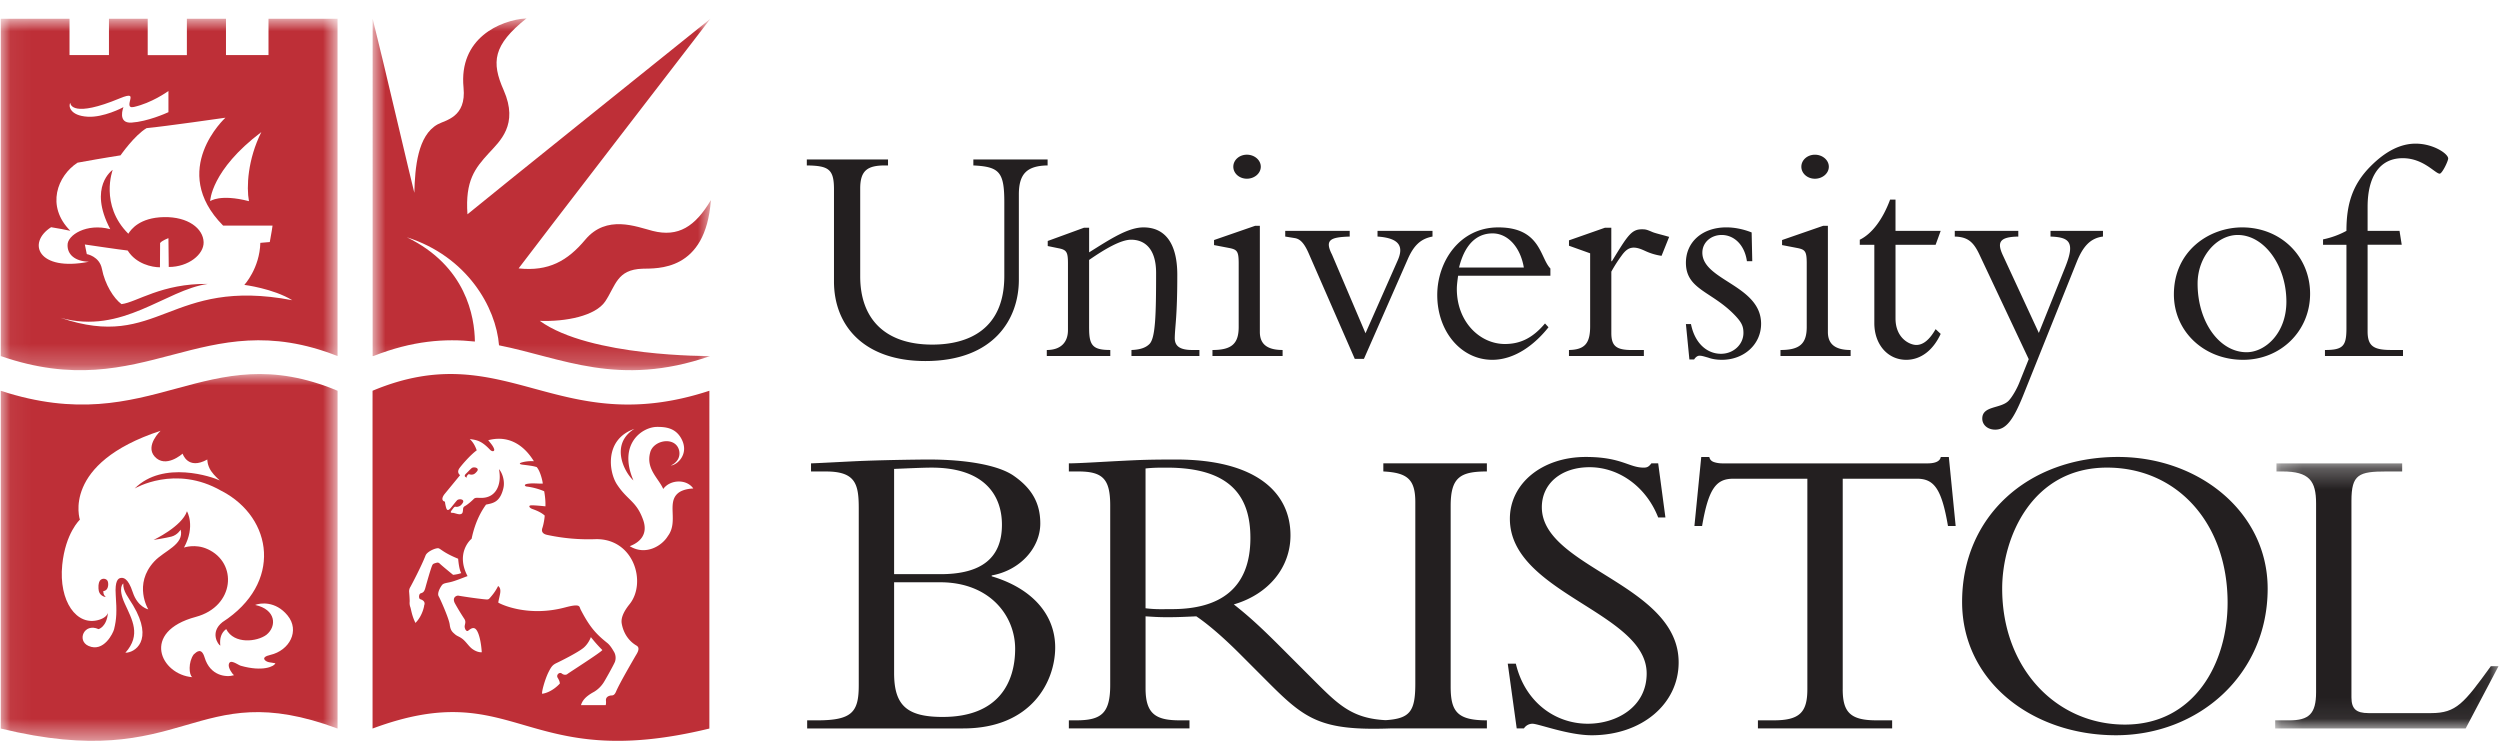 <svg xmlns="http://www.w3.org/2000/svg" width="120" height="36" fill="none"><g clip-path="url(#a)"><path fill="#231F20" fill-rule="evenodd" d="M42.917 27.949h2.21c2.393 0 3.6 1.617 3.6 3.191 0 1.596-.778 3.273-3.478 3.273-1.718 0-2.332-.553-2.332-2.107v-4.357Zm-1.697 4.95c0 1.29-.328 1.678-2.004 1.678h-.472v.388h7.487c3.294 0 4.418-2.27 4.418-3.886 0-1.595-1.124-2.844-3.047-3.416v-.042c1.37-.245 2.332-1.329 2.332-2.494 0-.983-.41-1.679-1.248-2.27-.737-.533-2.312-.8-4.111-.8-.39 0-1.944.02-3.07.063-.592.02-2.004.102-2.576.122v.389h.716c1.431 0 1.575.613 1.575 1.779v8.489Zm1.697-10.391c.512-.02 1.351-.062 1.8-.062 2.517 0 3.376 1.31 3.376 2.742 0 1.595-.982 2.372-2.946 2.372h-2.23v-5.052Zm13.338 6.73c-.471 0-.778.02-1.269-.041v-6.71c.368-.04.634-.04 1.023-.04 3.152 0 4.01 1.473 4.01 3.374 0 2.455-1.492 3.417-3.764 3.417ZM71.37 22.63v-.39H66.4v.39c1.145.06 1.535.367 1.535 1.472v8.715c0 1.329-.254 1.675-1.424 1.751-1.56-.081-2.223-.694-3.342-1.812l-1.615-1.616c-.96-.962-1.574-1.535-2.331-2.128 1.677-.491 2.72-1.78 2.72-3.314 0-2.087-1.698-3.641-5.483-3.641-1.33 0-1.74.02-2.578.062-.838.04-2.086.122-2.577.122v.389h.45c1.187 0 1.535.367 1.535 1.636v8.612c0 1.37-.43 1.698-1.637 1.698h-.348v.388h5.79v-.388h-.471c-1.146 0-1.637-.307-1.637-1.535v-3.457c.328.02.594.042 1.044.042.553 0 .88-.021 1.392-.042.49.328 1.208.92 2.107 1.82l1.35 1.352c1.768 1.77 2.523 2.329 5.854 2.208h4.637v-.388c-1.411 0-1.739-.41-1.739-1.616v-8.673c0-1.37.45-1.657 1.74-1.657Zm1.39 9.225c.43 1.82 1.862 2.884 3.458 2.884 1.37 0 2.822-.797 2.822-2.413 0-2.946-6.566-3.846-6.566-7.425 0-1.699 1.555-2.967 3.642-2.967 1.717 0 2.066.512 2.782.512.163 0 .244-.041.368-.205h.327l.347 2.598h-.347c-.573-1.473-1.882-2.413-3.294-2.413-1.35 0-2.291.776-2.291 1.922 0 2.904 6.567 3.683 6.567 7.446 0 2.004-1.78 3.498-4.174 3.498-1.124 0-2.556-.553-2.842-.553a.49.49 0 0 0-.41.225h-.347l-.43-3.109h.389Zm15.69 1.228c0 1.105.367 1.493 1.615 1.493h.758v.388H84.38v-.388h.758c1.248 0 1.615-.388 1.615-1.493V22.979h-3.56c-.817 0-1.185.47-1.493 2.27h-.368l.328-3.314h.388c.022.123.103.205.225.245.123.042.267.062.41.062h9.839c.287 0 .593-.062.635-.307h.387l.328 3.313h-.369c-.306-1.8-.674-2.27-1.492-2.27h-3.56v10.106Zm20.398-4.828c0-3.682-3.314-6.321-7.18-6.321-4.356 0-7.487 2.884-7.487 6.955 0 3.825 3.376 6.403 7.385 6.403 3.968 0 7.282-2.905 7.282-7.037Zm-1.923.675c0 2.904-1.595 5.85-4.929 5.85-3.294 0-5.891-2.7-5.891-6.525 0-2.455 1.43-5.81 5.031-5.81 3.376 0 5.789 2.68 5.789 6.485Z" clip-rule="evenodd"/><mask id="b" width="11" height="13" x="109" y="22" maskUnits="userSpaceOnUse" style="mask-type:luminance"><path fill="#fff" d="M119.927 22.242v12.723h-10.718V22.242h10.718Z"/></mask><g mask="url(#b)"><path fill="#231F20" fill-rule="evenodd" d="M118.352 34.965h-9.143v-.388h.674c.941 0 1.289-.307 1.289-1.351v-9.062c0-1.084-.327-1.534-1.616-1.534h-.286v-.388h6.034v.388h-.757c-1.329 0-1.678.143-1.678 1.412v9.43c0 .552.226.757.819.757h3.006c1.207 0 1.575-.47 2.865-2.25h.368l-1.575 2.986Z" clip-rule="evenodd"/></g><mask id="c" width="18" height="18" x="17" y="0" maskUnits="userSpaceOnUse" style="mask-type:luminance"><path fill="#fff" d="M17.885.877h16.237V17.77H17.885V.877Z"/></mask><g mask="url(#c)"><path fill="#BE2F37" fill-rule="evenodd" d="M22.795 16.394c-.015-1.19-.419-3.624-3.267-5.005 2.892.919 4.283 3.363 4.425 5.186 3.037.605 5.732 2.034 10.108.525l.015-.01s-5.758.053-8.166-1.689c1.243.047 2.675-.234 3.144-.938.5-.75.552-1.525 1.784-1.565.691-.022 3.038.153 3.284-3.293-.75 1.268-1.564 1.791-2.792 1.479-.784-.2-2.215-.8-3.238.422-.845 1.009-1.752 1.533-3.199 1.377C25.473 12.1 34.1.9 34.1.9s-11.052 8.87-11.662 9.386c-.117-1.62.368-2.213 1.017-2.925.531-.582 1.454-1.371.72-3.035-.595-1.345-.517-2.159 1.102-3.45-1.29.095-3.26.963-3.027 3.333.141 1.43-.873 1.554-1.243 1.76-.962.531-1.088 2.08-1.119 3.285-.11-.392-1.509-6.41-2.002-8.358V17.09h.037c1.876-.738 3.436-.85 4.873-.696Z" clip-rule="evenodd"/></g><path fill="#231F20" fill-rule="evenodd" d="M50.285 7.653v.288c-1.016.015-1.38.425-1.38 1.396v4.095c0 1.88-1.199 3.898-4.49 3.898-2.898 0-4.384-1.653-4.384-3.822v-4.43c0-.97-.273-1.122-1.304-1.137v-.288h3.898v.288h-.137c-.834 0-1.198.228-1.198 1.107v4.217c0 2.048 1.198 3.276 3.458 3.276 1.714 0 3.459-.713 3.459-3.291V9.716c0-1.456-.228-1.714-1.486-1.775v-.288h3.564Zm1.993 8.115c0 .834.197 1.031 1.016 1.031v.288h-3.048V16.8c.667 0 1.016-.364 1.016-.955v-3.186c0-.56-.06-.667-.455-.743l-.516-.106v-.243l1.744-.637h.243v1.183c1.016-.637 1.866-1.198 2.61-1.198 1.03 0 1.622.758 1.622 2.275 0 2.018-.106 2.412-.121 3.004-.015.409.227.606.85.606h.333v.288H54.31V16.8c.44-.015.698-.121.864-.288.288-.288.319-1.396.319-3.413 0-1.213-.592-1.593-1.199-1.593-.485 0-1.228.425-2.017.971v3.292Zm7.573-8.343c.364 0 .667.258.667.577 0 .318-.303.576-.667.576-.364 0-.652-.258-.652-.576 0-.319.288-.577.652-.577Zm.622 8.51c0 .53.288.864 1.092.864v.288h-3.367V16.8c.925 0 1.259-.303 1.259-1.107v-3.049c0-.591-.076-.667-.47-.743l-.713-.137v-.242l1.972-.683h.227v5.097m4.556 1.289-2.2-5.036c-.227-.53-.425-.713-.667-.758l-.471-.076v-.273h3.095v.273c-.926.03-1.214.152-.85.865l1.608 3.776 1.548-3.503c.273-.623.136-1.062-.971-1.138v-.273h2.639v.273c-.576.106-.91.44-1.198 1.107l-2.093 4.763h-.44Zm9.39-3.99v-.348c-.501-.5-.456-1.972-2.503-1.972-1.85 0-2.928 1.638-2.928 3.246 0 1.76 1.153 3.11 2.64 3.11 1.107 0 2.063-.759 2.7-1.563l-.168-.182c-.576.683-1.167.986-1.925.986-1.2 0-2.307-1.062-2.307-2.639 0-.197.031-.41.061-.637h4.43Zm-4.385-.394c.35-1.41 1.108-1.638 1.61-1.638.727 0 1.333.652 1.5 1.638h-3.11Zm7.31 3.14c0 .622.227.82.985.82h.577v.287H75.31V16.8c.774-.015 1.017-.334 1.017-1.137v-3.504l-1.016-.364v-.258l1.729-.607h.303v1.608h.03c.759-1.244.941-1.532 1.441-1.532.183 0 .228.015.516.137.152.06.425.12.79.227l-.365.91a2.79 2.79 0 0 1-.804-.243c-.166-.075-.348-.151-.53-.151-.274 0-.44.182-.592.394a6.866 6.866 0 0 0-.485.759v2.942Zm3.823-.425c.181.91.758 1.426 1.441 1.426.606 0 1.077-.455 1.077-1 0-.32-.076-.517-.486-.926-1.077-1.077-2.275-1.183-2.275-2.442 0-1.001.79-1.7 1.941-1.7.41 0 .835.092 1.214.244l.03 1.38h-.257c-.107-.774-.608-1.259-1.214-1.259-.5 0-.925.349-.925.85 0 1.335 2.82 1.562 2.82 3.412 0 .986-.818 1.73-1.88 1.73-.288 0-.5-.046-.667-.107-.167-.045-.288-.09-.41-.09-.09 0-.181.06-.258.181h-.227l-.167-1.699h.243Zm5.95-8.13c.364 0 .667.258.667.577 0 .318-.303.576-.668.576-.363 0-.651-.258-.651-.576 0-.319.288-.577.651-.577Zm.622 8.51c0 .53.288.864 1.091.864v.288h-3.367V16.8c.926 0 1.26-.303 1.26-1.107v-3.049c0-.591-.077-.667-.471-.743l-.713-.137v-.242l1.972-.683h.228v5.097Zm5.414-4.854-.243.667h-1.925v3.535c0 .955.682 1.274 1 1.274.334 0 .638-.258.925-.759l.243.228c-.364.788-.955 1.244-1.653 1.244-.895 0-1.532-.744-1.532-1.76v-3.762h-.698v-.242c.592-.289 1.108-.986 1.456-1.927h.259v1.502h2.168Zm6 1.684c.456-1.153.167-1.38-.728-1.411v-.273h2.518v.273c-.622.076-.97.5-1.258 1.213L97.105 19c-.455 1.122-.803 1.623-1.334 1.623-.364 0-.622-.228-.622-.531 0-.622.88-.47 1.259-.85.166-.167.394-.56.515-.864l.456-1.138-2.352-4.99c-.287-.622-.56-.88-1.198-.895v-.273h3.049v.273c-.925.015-1.031.288-.728.925l1.714 3.701 1.29-3.215Zm5.194 1.365c0 1.774 1.441 3.14 3.322 3.14 1.805 0 3.216-1.38 3.216-3.17 0-1.806-1.411-3.186-3.261-3.186-1.578 0-3.277 1.123-3.277 3.216Zm1.138-.516c0-1.305.925-2.336 1.926-2.336 1.274 0 2.336 1.471 2.336 3.2 0 1.517-1.016 2.428-1.911 2.428-1.305 0-2.351-1.457-2.351-3.292ZM115.283 11.748h-1.638v4.156c0 .698.273.895 1.123.895h.576v.288h-3.746V16.8c.879 0 1.031-.197 1.031-1.047v-4.004h-1.123v-.258c.425-.09.789-.228 1.123-.41 0-1.258.273-2.214 1.168-3.109.743-.743 1.456-1.077 2.154-1.077.849 0 1.562.485 1.562.713 0 .121-.288.728-.409.728-.213 0-.774-.743-1.775-.743-1.092 0-1.684.864-1.684 2.336v1.153h1.532l.106.667Z" clip-rule="evenodd"/><mask id="d" width="17" height="18" x="0" y="0" maskUnits="userSpaceOnUse" style="mask-type:luminance"><path fill="#fff" d="M.05 17.77V.896h16.154V17.77H.05Z"/></mask><g mask="url(#d)"><path fill="#BE2F37" fill-rule="evenodd" d="M11.95 9.656c-.126-.673-.063-2.003.594-3.316-2.425 1.83-2.456 3.316-2.456 3.316s.47-.36 1.861 0ZM10.822 5.65s-2.94.423-3.785.5c-.583.345-1.252 1.307-1.252 1.307s-.688.102-2.065.352c-.957.624-1.533 2.08-.344 3.27-.375-.079-.375-.079-.923-.173-1.173.751-.626 2.143 1.815 1.658-.689-.023-1.033-.36-1.025-.798-.016-.477.915-1.07 2.05-.766-1.08-2.041.117-2.847.117-2.847s-.634 1.686.75 3.066c.126-.203.54-.774 1.706-.798 1.16-.023 1.89.547 1.908 1.205.016.579-.72 1.189-1.674 1.189l-.015-1.383s-.311.112-.4.234c.002.064-.007 1.164-.007 1.164-.376 0-1.142-.156-1.549-.805-.313-.031-2.057-.29-2.057-.29l.094.462s.61.101.727.711c.142.739.564 1.416.939 1.69.727-.086 1.932-1.001 4.146-.97-2.034.282-4.099 2.456-7.071 1.627 4.724 1.611 5.209-1.971 11.122-.845-.923-.563-2.3-.735-2.3-.735s.736-.798.767-2.018c.094-.006.219-.016.454-.039.078-.391.132-.788.132-.788l-2.373-.002c-2.636-2.667.113-5.178.113-5.178Zm-6.601-.047c.743.04 1.646-.422 1.705-.461 0 0-.313.79.39.743.765-.051 1.645-.443 1.769-.5V4.367c-.068.05-.813.577-1.658.767-.31.07-.204-.203-.173-.36.032-.156.053-.284-.5-.055-2.26.94-2.378.298-2.378.22-.094.11-.054.617.845.664ZM16.203.896v16.195c-6.515-2.566-9.229 2.409-16.167 0V.896h3.301v1.748H5.23V.896H7.09v1.749H8.97V.895h1.877v1.748h2.041V.897h3.316Z" clip-rule="evenodd"/></g><path fill="#BE2F37" fill-rule="evenodd" d="M22.421 22.924s-.077-.038.07-.161c.018-.015.046.018.132.02.115 0 .175-.04.27-.154.145-.174-.156-.242-.254-.158-.107.092-.184.187-.276.271 0 0-.154.138.058.182Zm5.577 8.18c-.258.212-1.056.614-1.255.708-.2.094-.263.151-.41.442-.18.356-.353 1.002-.306 1.048.493-.078.845-.492.845-.492s.008-.102-.102-.274c-.09-.143.087-.297.196-.207.083.068.2.082.27.023.07-.059 1.607-1.036 1.677-1.15a6.69 6.69 0 0 1-.551-.621s-.106.313-.364.524Zm-6.007-4.285c-.657-.267-.803-.444-.927-.497-.11-.047-.561.145-.637.34-.203.524-.657 1.38-.723 1.502a.399.399 0 0 0-.067.227c.008.085.033.422.026.5a.592.592 0 0 0 .035.258c.03.078.072.414.244.751.384-.383.44-.949.415-.837-.001.003.121-.207-.184-.301-.087-.027-.074-.253.02-.282.113-.035.171-.066.226-.27.055-.203.261-.933.329-1.075a.15.15 0 0 1 .067-.076.755.755 0 0 1 .187-.055c.029-.005.084.026.1.043.105.106.647.546.647.546s.242-.024.391-.086c-.094-.15-.133-.51-.149-.688Zm-.663-3.09s-.228.282.03.352c.006.082.038.244.07.328.043.114.117.077.2-.017.082-.094.214-.272.31-.376.088-.093.395-.06.27.13-.082.124-.146.158-.252.181-.083.019-.108-.053-.2.07-.095.13-.197.22-.029.22.088 0 .256.083.367.065.105-.016.117-.085.128-.179.012-.098-.007-.154.102-.215.14-.078.348-.266.41-.332.072-.077.165-.059.259-.059.093 0 .547.055.817-.35.19-.285.211-.674.14-1.026.13.129.303.534.212.914-.163.678-.496.716-.833.787-.141.199-.5.711-.692 1.642-.082.055-.763.712-.194 1.79-.147.048-.579.233-.835.29-.172.04-.316.049-.385.132-.078.093-.258.399-.164.55.066.11.492 1.063.528 1.356.035.293.14.363.246.458.117.105.194.1.358.223.166.124.304.349.457.469.165.129.349.188.477.176-.03-.477-.133-.946-.281-1.102-.155-.163-.348.07-.395.081-.047.012-.112-.033-.14-.164-.03-.135.093-.247-.024-.422a11.01 11.01 0 0 1-.452-.746c-.153-.298.106-.378.17-.363a23.52 23.52 0 0 0 1.208.17c.141.011.22.035.282-.036.194-.216.305-.375.417-.598.205.153.064.446.006.794.058.051 1.384.72 3.206.235.761-.202.675-.043.747.098.442.857.755 1.188 1.28 1.607.155.125.265.329.335.446a.58.58 0 0 1 .032.462c-.07.168-.478.898-.548 1a1.41 1.41 0 0 1-.454.438c-.461.247-.576.468-.627.64h1.185s.027-.062.014-.21c-.02-.206.168-.241.226-.253.059-.012.165.034.258-.188.177-.42.865-1.588.923-1.694.059-.105.274-.387.063-.512-.4-.234-.633-.62-.712-1.052-.031-.172-.013-.455.376-.939.829-1.032.21-3.16-1.635-3.12a9.384 9.384 0 0 1-2.311-.203c-.25-.05-.292-.185-.239-.337.055-.156.108-.467.11-.594-.18-.165-.454-.266-.587-.313-.143-.05-.215-.165-.07-.176.144-.012.692.047.692.047s.02-.293-.059-.724a3.157 3.157 0 0 0-.845-.227c-.082-.01-.154-.102.055-.132.274-.04.524.003.72-.008.012-.024-.094-.571-.288-.792-.135-.041-.206-.06-.674-.116-.165-.02-.172-.066-.063-.102.128-.04.338-.081.602-.064-.101-.14-.782-1.382-2.194-1.008.159.193.235.283.282.416.042.12-.084.157-.2.035-.445-.47-.68-.458-.967-.51.187.182.27.364.334.545-.322.229-.78.774-.845.88-.123.201.047.31.047.31l-.757.922Zm9.122-3.144c-1.443.504-1.23 2.06-.84 2.66.508.781.938.797 1.263 1.716.253.717-.2 1.09-.646 1.255.763.47 1.549-.015 1.83-.485.52-.69-.068-1.588.486-2.057.148-.125.398-.211.735-.227-.337-.477-1.126-.422-1.443.024-.223-.516-.849-.968-.622-1.768.149-.524.977-.72 1.29-.29.171.236.196.697-.304.932.312-.024.907-.564.5-1.299-.286-.516-.766-.555-1.157-.555-.712 0-1.893.814-1.138 2.57-.435-.388-1.139-1.737.046-2.476Zm3.6-1.828V34.97c-8.963 2.182-9.221-2.581-16.167 0 .001.21-.003-16.216 0-16.214 6.383-2.675 8.87 2.393 16.167 0Z" clip-rule="evenodd"/><mask id="e" width="17" height="19" x="0" y="17" maskUnits="userSpaceOnUse" style="mask-type:luminance"><path fill="#fff" d="M.05 17.954V35.56h16.155V17.954H.05Z"/></mask><g mask="url(#e)"><path fill="#BE2F37" fill-rule="evenodd" d="M5.918 28.007s-.284.185.071.964c.355.78.796 1.504.029 2.36.435.006 1.385-.568.368-2.279-.233-.393-.485-.666-.468-1.045Zm-.962.367c.235-.016.265-.304.222-.455-.05-.179-.348-.201-.42.026-.07.226-.009.444-.009.444.06.217.303.28.324.257-.135-.121-.098-.191-.117-.272Zm.226 1.035c-.057.689-.452.79-.452.79-.689-.317-1.058.55-.48.806.733.324 1.181-.623 1.225-.798.123-.497.135-.848.08-1.654-.047-.687.122-.791.235-.81.113-.02.349-.029.584.688.236.715.744.819.744.819s-.736-1.197.287-2.302c.476-.514 1.446-.806 1.267-1.526 0 0-.15.258-.442.334-.292.075-.858.16-.858.16s1.357-.64 1.602-1.375c0 0 .423.706-.142 1.742 0 0 .539-.192 1.118.069 1.476.654 1.32 2.756-.549 3.258-2.658.713-1.693 2.77-.17 2.895-.164-.103-.2-.723.066-1.091.134-.119.373-.359.524.145.267.891 1.047.964 1.409.852-.095-.08-.273-.35-.25-.507.044-.312.434.012.575.052 1.047.298 1.604.038 1.663-.119-.233-.048-.193-.021-.341-.059-.139-.035-.407-.226.096-.341.925-.213 1.434-1.167.825-1.901-.582-.703-1.314-.595-1.552-.498 1.002.216 1.053 1.022.542 1.433-.446.334-1.552.468-1.931-.275-.24.173-.323.45-.282.795-.1-.038-.52-.635.104-1.129 2.892-1.864 2.425-4.998-.023-6.288l-.03-.013c-2.22-1.276-4.164-.111-4.164-.111 1.373-1.375 3.746-.557 4.088-.387 0 0-.274-.237-.419-.455-.188-.282-.18-.552-.18-.552-.943.526-1.186-.282-1.186-.282s-.815.735-1.345.137c-.463-.523.287-1.233.287-1.233-4.779 1.569-3.873 4.267-3.873 4.267s-.692.635-.847 2.167c-.176 1.74.69 2.977 1.774 2.637.248-.078.37-.196.419-.326l.002-.014Zm11.022-10.652c.002-.002-.001 16.424 0 16.214C9.258 32.39 9 37.153.036 34.97V18.757c7.298 2.393 9.785-2.675 16.168 0Z" clip-rule="evenodd"/></g></g><defs><clipPath id="a"><path fill="#fff" d="M0 .877h120v34.896H0z"/></clipPath></defs></svg>